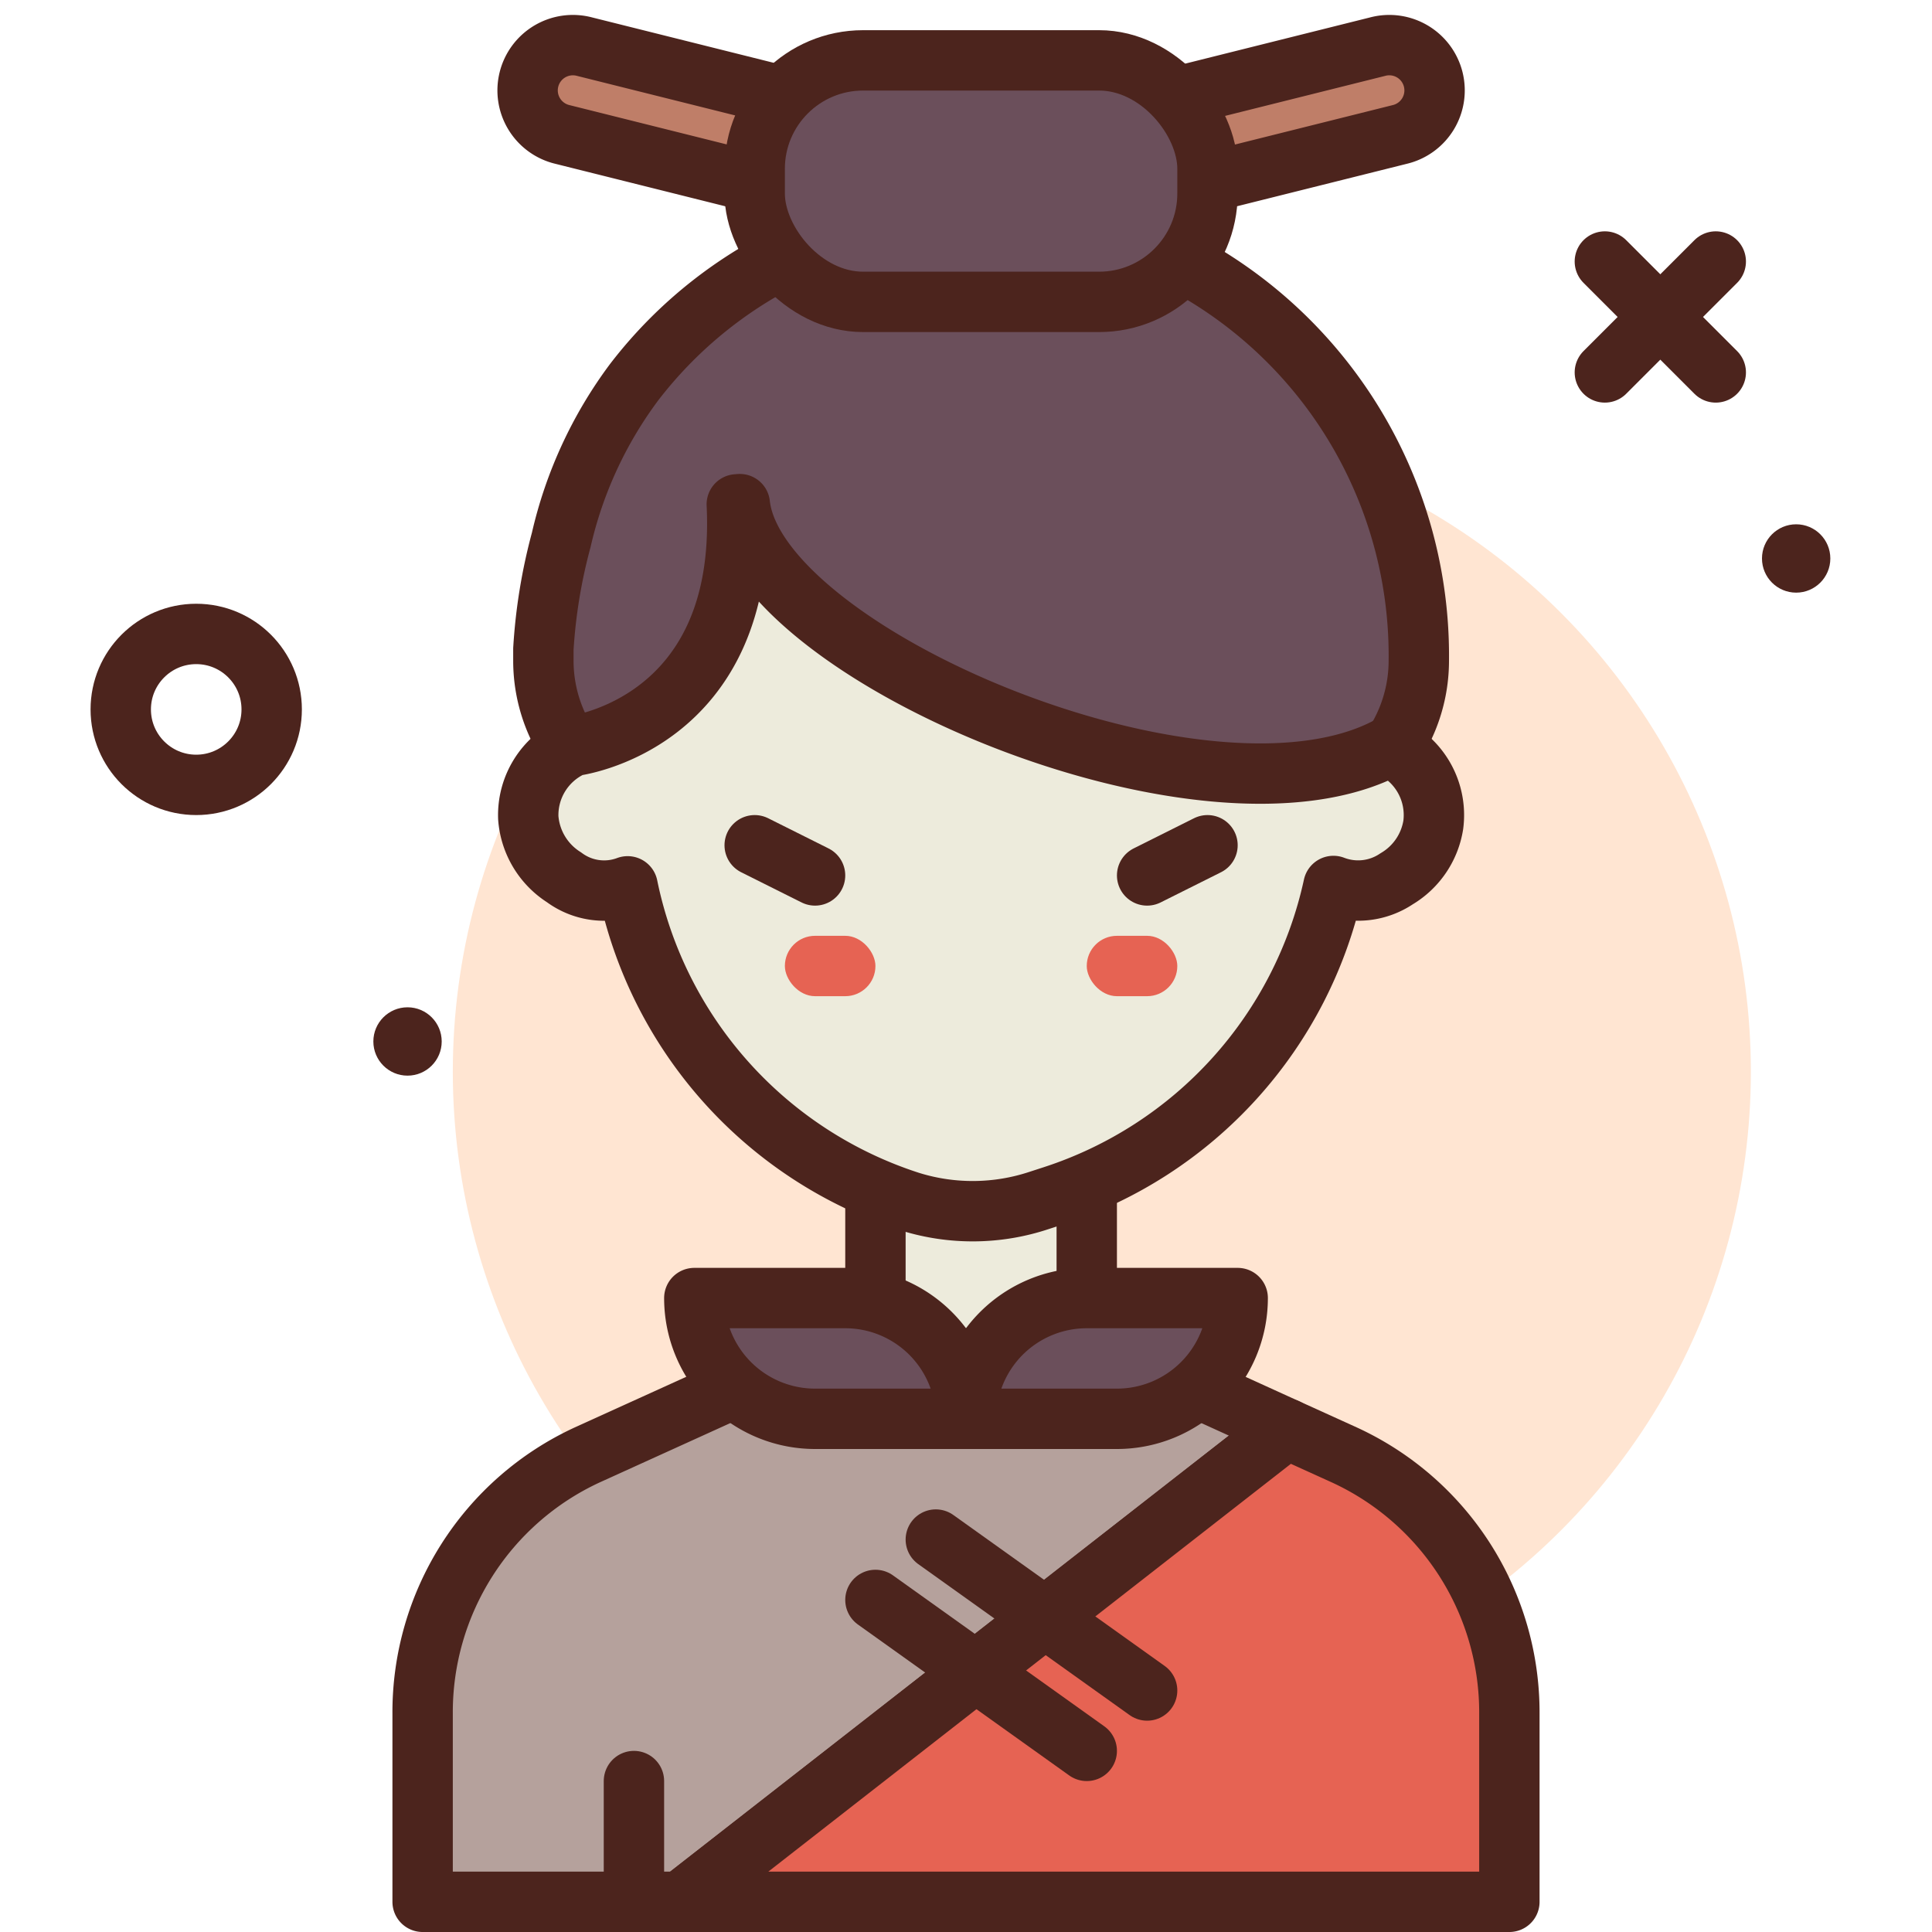 <?xml version="1.0" encoding="utf-8"?>
<!-- Uploaded to: SVG Repo, www.svgrepo.com, Generator: SVG Repo Mixer Tools -->
<svg width="800px" height="800px" viewBox="0 0 64 64" xmlns="http://www.w3.org/2000/svg">
<title>female</title>
<g id="female">
<circle cx="36.5" cy="35.5" r="21.5" style="fill:#ffe5d2"/>
<path d="M34.022,7.078a14.485,14.485,0,0,0-13.013,5.579,13.929,13.929,0,0,0-2.417,5.227A17.98,17.98,0,0,0,18,21.5v.385A5.115,5.115,0,0,0,23.115,27h18.77A5.115,5.115,0,0,0,47,21.885h0A14.749,14.749,0,0,0,34.022,7.078Z" style="fill:#6b4f5b;stroke:#4c241d;stroke-linecap:round;stroke-linejoin:round;stroke-width:2px"/>
<path d="M42.625,47.33,35.969,44.3c.008-.1-7.946-.1-7.938,0l-8.587,3.9A9.389,9.389,0,0,0,14,56.775V63h8.545Z" style="fill:#b5a19c;stroke:#4c241d;stroke-linecap:round;stroke-linejoin:round;stroke-width:2px"/>
<rect x="29" y="38" width="7" height="7" style="fill:#edebdc;stroke:#4c241d;stroke-linecap:round;stroke-linejoin:round;stroke-width:2px"/>
<path d="M46.031,24.723C40,28,25.055,21.676,24.507,16.7l-.1.008C24.763,24.021,19,24.709,19,24.709a2.5,2.5,0,0,0-1.5,2.382,2.56,2.56,0,0,0,1.183,1.97,2.225,2.225,0,0,0,2.108.3A13.9,13.9,0,0,0,30.15,39.808a6.978,6.978,0,0,0,4.285-.046l.444-.144a13.9,13.9,0,0,0,9.293-10.269,2.282,2.282,0,0,0,2.093-.238,2.537,2.537,0,0,0,1.215-1.793A2.5,2.5,0,0,0,46.031,24.723Z" style="fill:#edebdc;stroke:#4c241d;stroke-linecap:round;stroke-linejoin:round;stroke-width:2px"/>
<circle cx="6.5" cy="23.5" r="2.5" style="fill:none;stroke:#4c241d;stroke-linecap:round;stroke-linejoin:round;stroke-width:2px"/>
<circle cx="59.5" cy="18.5" r="1.132" style="fill:#4c241d"/>
<circle cx="13.5" cy="34.5" r="1.132" style="fill:#4c241d"/>
<line x1="56.837" y1="8.663" x2="53.163" y2="12.337" style="fill:none;stroke:#4c241d;stroke-linecap:round;stroke-linejoin:round;stroke-width:2px"/>
<line x1="53.163" y1="8.663" x2="56.837" y2="12.337" style="fill:none;stroke:#4c241d;stroke-linecap:round;stroke-linejoin:round;stroke-width:2px"/>
<path d="M50,63V56.775a9.389,9.389,0,0,0-5.444-8.568l-1.931-.877L22.545,63Z" style="fill:#e66353;stroke:#4c241d;stroke-linecap:round;stroke-linejoin:round;stroke-width:2px"/>
<line x1="29" y1="53" x2="36" y2="58" style="fill:none;stroke:#4c241d;stroke-linecap:round;stroke-linejoin:round;stroke-width:2px"/>
<line x1="31" y1="51" x2="38" y2="56" style="fill:none;stroke:#4c241d;stroke-linecap:round;stroke-linejoin:round;stroke-width:2px"/>
<line x1="21" y1="59" x2="21" y2="63" style="fill:none;stroke:#4c241d;stroke-linecap:round;stroke-linejoin:round;stroke-width:2px"/>
<path d="M38,6.5a1.5,1.5,0,0,1-.363-2.955l8-2a1.5,1.5,0,1,1,.728,2.91l-8,2A1.483,1.483,0,0,1,38,6.5Z" style="fill:#bf7e68;stroke:#4c241d;stroke-linecap:round;stroke-linejoin:round;stroke-width:2px"/>
<path d="M27,6.5a1.5,1.5,0,0,0,.363-2.955l-8-2a1.5,1.5,0,1,0-.728,2.91l8,2A1.483,1.483,0,0,0,27,6.5Z" style="fill:#bf7e68;stroke:#4c241d;stroke-linecap:round;stroke-linejoin:round;stroke-width:2px"/>
<line x1="40" y1="28" x2="38" y2="29" style="fill:none;stroke:#4c241d;stroke-linecap:round;stroke-linejoin:round;stroke-width:2px"/>
<line x1="27" y1="29" x2="25" y2="28" style="fill:none;stroke:#4c241d;stroke-linecap:round;stroke-linejoin:round;stroke-width:2px"/>
<rect x="25" y="2" width="15" height="8" rx="3.591" ry="3.591" style="fill:#6b4f5b;stroke:#4c241d;stroke-linecap:round;stroke-linejoin:round;stroke-width:2px"/>
<path d="M23,43h5a4,4,0,0,1,4,4v0a0,0,0,0,1,0,0H27a4,4,0,0,1-4-4v0A0,0,0,0,1,23,43Z" style="fill:#6b4f5b;stroke:#4c241d;stroke-linecap:round;stroke-linejoin:round;stroke-width:2px"/>
<path d="M36,43h5a0,0,0,0,1,0,0v0a4,4,0,0,1-4,4H32a0,0,0,0,1,0,0v0A4,4,0,0,1,36,43Z" transform="translate(73 90) rotate(180)" style="fill:#6b4f5b;stroke:#4c241d;stroke-linecap:round;stroke-linejoin:round;stroke-width:2px"/>
<rect x="26" y="31" width="3" height="2" rx="1" ry="1" style="fill:#e66353"/>
<rect x="36" y="31" width="3" height="2" rx="1" ry="1" style="fill:#e66353"/>
</g>
</svg>